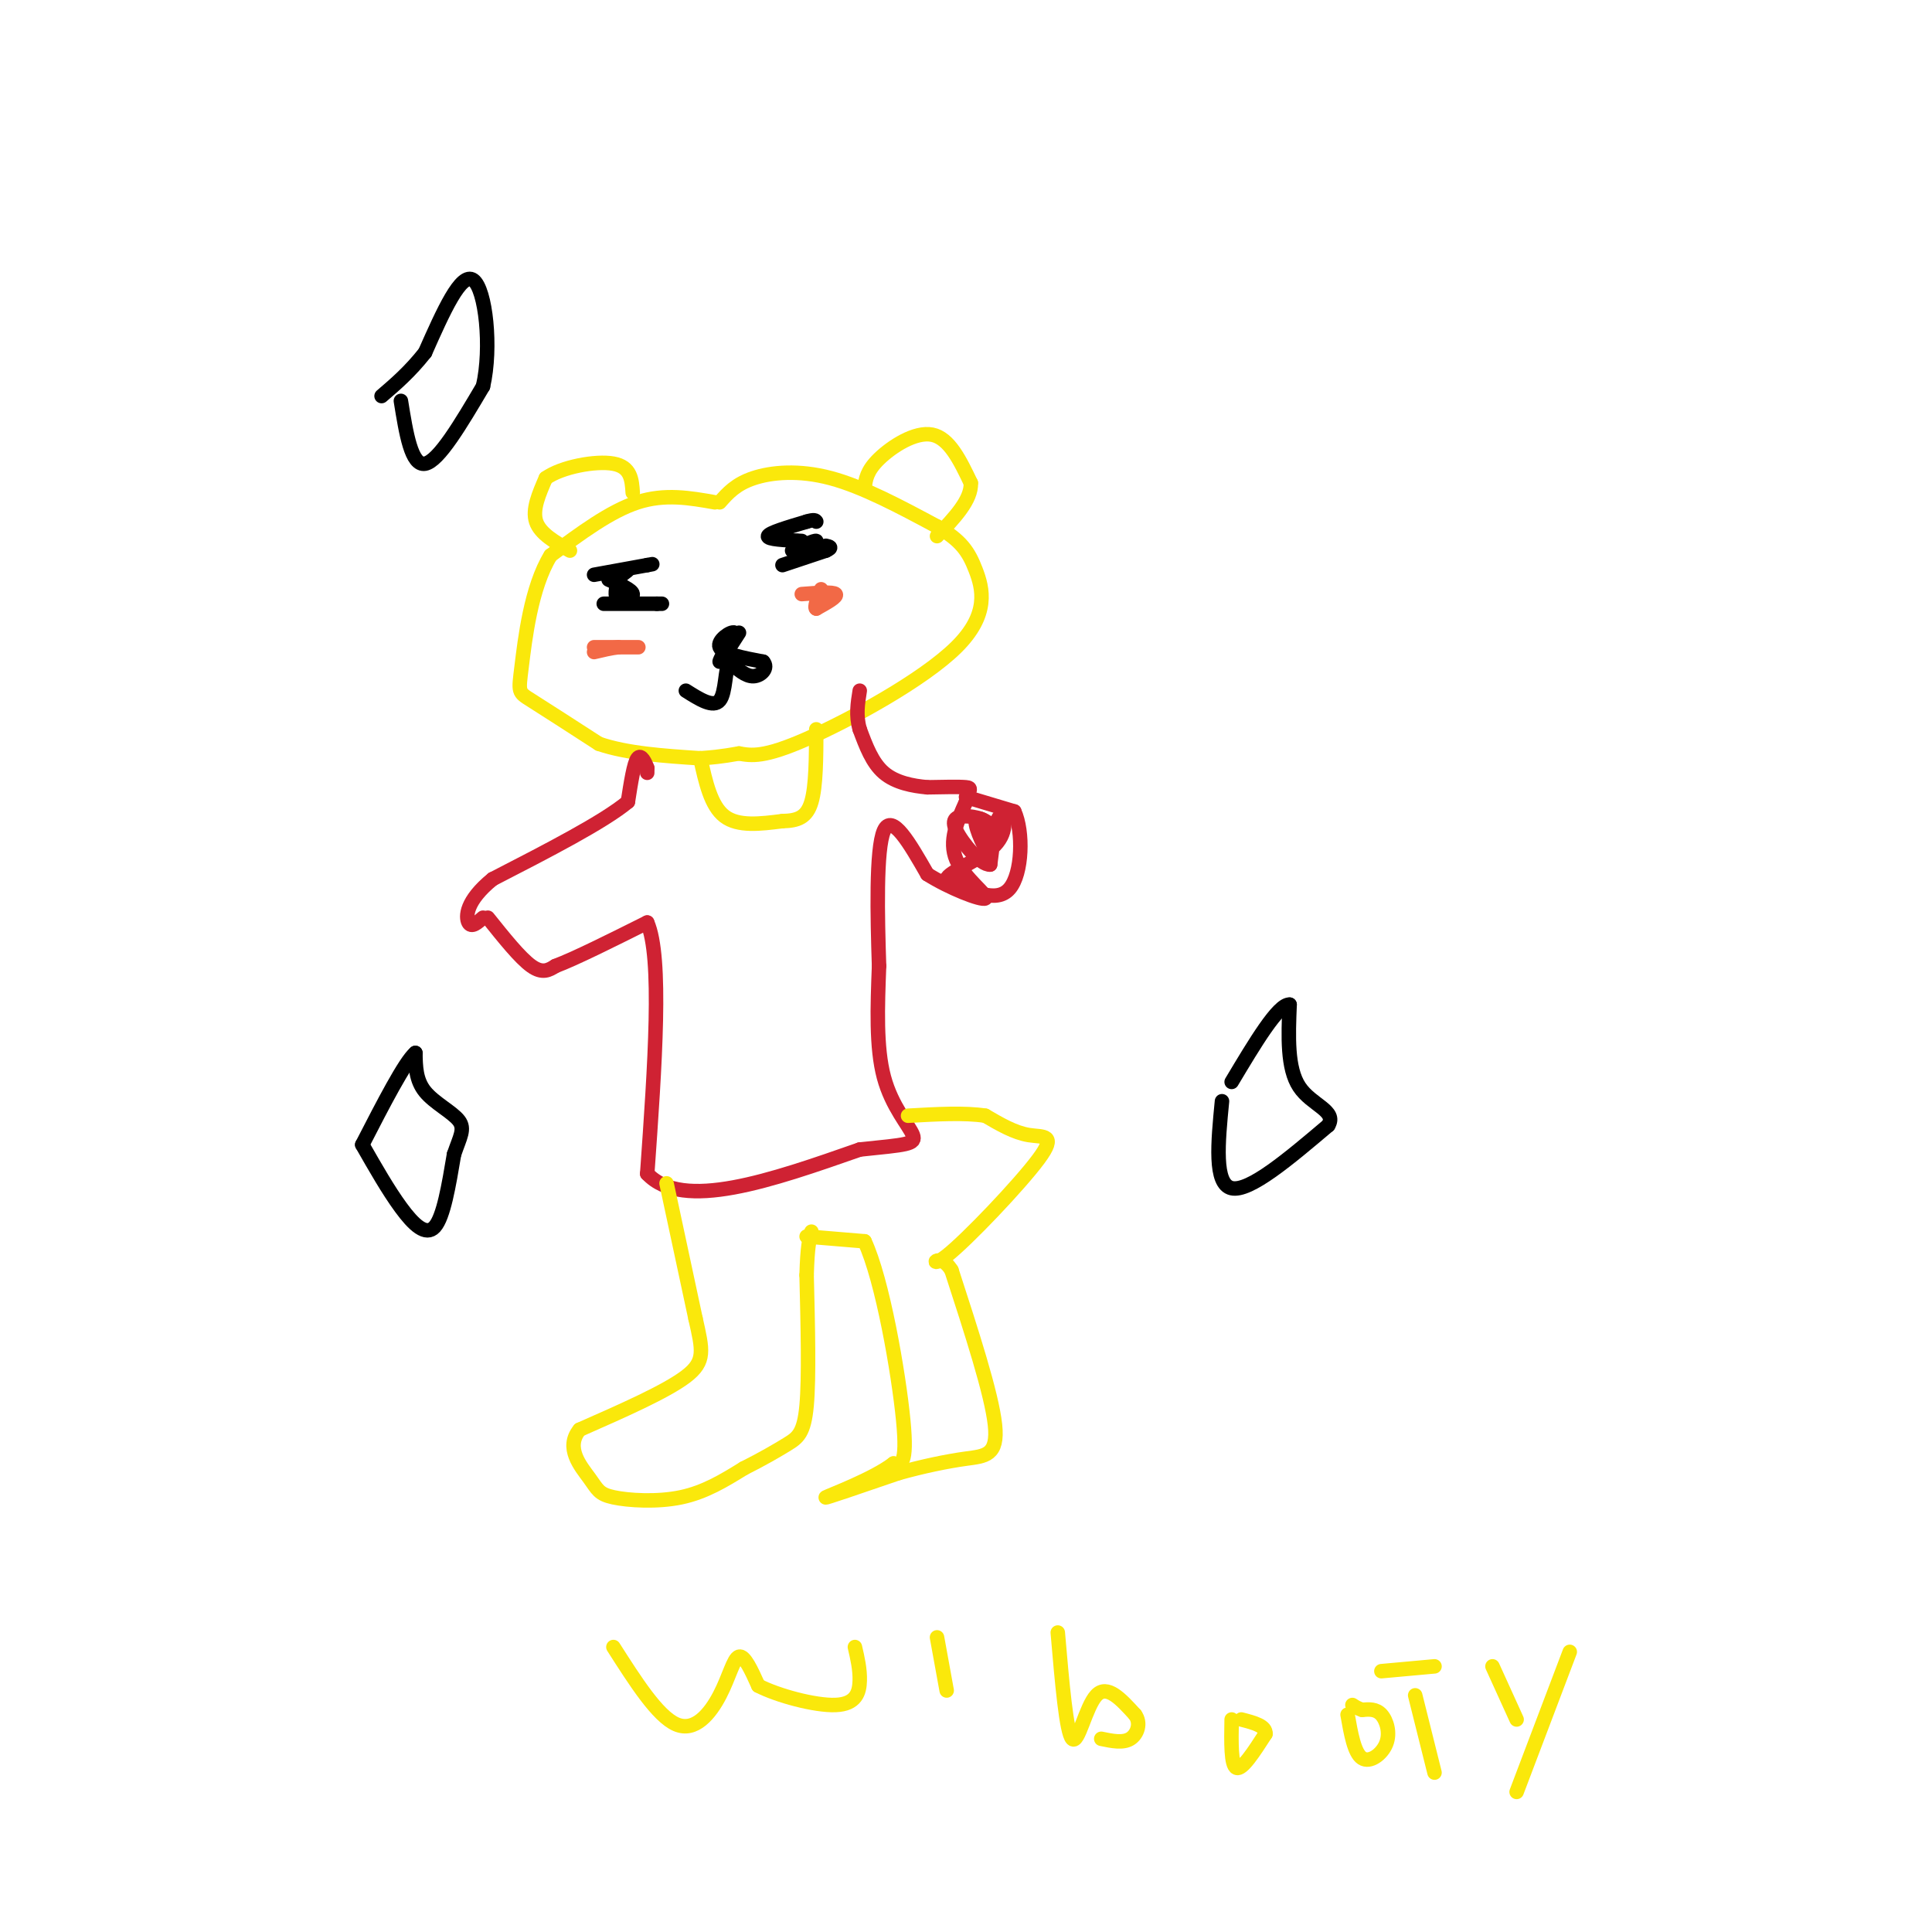 <svg viewBox='0 0 400 400' version='1.1' xmlns='http://www.w3.org/2000/svg' xmlns:xlink='http://www.w3.org/1999/xlink'><g fill='none' stroke='#fae80b' stroke-width='3' stroke-linecap='round' stroke-linejoin='round'><path d='M148,104c-5.167,-0.917 -10.333,-1.833 -16,0c-5.667,1.833 -11.833,6.417 -18,11'/><path d='M114,115c-4.095,6.595 -5.333,17.583 -6,23c-0.667,5.417 -0.762,5.262 2,7c2.762,1.738 8.381,5.369 14,9'/><path d='M124,154c5.833,2.000 13.417,2.500 21,3'/><path d='M149,104c1.667,-1.889 3.333,-3.778 7,-5c3.667,-1.222 9.333,-1.778 16,0c6.667,1.778 14.333,5.889 22,10'/><path d='M194,109c5.008,2.909 6.528,5.182 8,9c1.472,3.818 2.896,9.182 -4,16c-6.896,6.818 -22.113,15.091 -31,19c-8.887,3.909 -11.443,3.455 -14,3'/><path d='M153,156c-3.667,0.667 -5.833,0.833 -8,1'/><path d='M145,157c0.000,0.000 0.000,0.000 0,0'/><path d='M145,157c1.083,4.917 2.167,9.833 5,12c2.833,2.167 7.417,1.583 12,1'/><path d='M162,170c3.156,-0.067 5.044,-0.733 6,-4c0.956,-3.267 0.978,-9.133 1,-15'/></g>
<g fill='none' stroke='#cf2233' stroke-width='3' stroke-linecap='round' stroke-linejoin='round'><path d='M134,160c0.000,0.000 0.000,-1.000 0,-1'/><path d='M134,159c-0.356,-1.000 -1.244,-3.000 -2,-2c-0.756,1.000 -1.378,5.000 -2,9'/><path d='M130,166c-5.000,4.167 -16.500,10.083 -28,16'/><path d='M102,182c-5.600,4.533 -5.600,7.867 -5,9c0.600,1.133 1.800,0.067 3,-1'/><path d='M101,190c3.333,4.167 6.667,8.333 9,10c2.333,1.667 3.667,0.833 5,0'/><path d='M115,200c4.000,-1.500 11.500,-5.250 19,-9'/><path d='M134,191c3.167,7.167 1.583,29.583 0,52'/><path d='M134,243c7.333,7.833 25.667,1.417 44,-5'/><path d='M178,238c9.643,-1.012 11.750,-1.042 11,-3c-0.750,-1.958 -4.357,-5.845 -6,-12c-1.643,-6.155 -1.321,-14.577 -1,-23'/><path d='M182,200c-0.333,-10.200 -0.667,-24.200 1,-28c1.667,-3.800 5.333,2.600 9,9'/><path d='M192,181c4.488,2.857 11.208,5.500 12,5c0.792,-0.500 -4.345,-4.143 -6,-8c-1.655,-3.857 0.173,-7.929 2,-12'/><path d='M200,166c0.667,-2.533 1.333,-2.867 0,-3c-1.333,-0.133 -4.667,-0.067 -8,0'/><path d='M192,163c-3.022,-0.267 -6.578,-0.933 -9,-3c-2.422,-2.067 -3.711,-5.533 -5,-9'/><path d='M178,151c-0.833,-2.833 -0.417,-5.417 0,-8'/><path d='M200,165c0.000,0.000 10.000,3.000 10,3'/><path d='M210,168c1.911,4.111 1.689,12.889 -1,16c-2.689,3.111 -7.844,0.556 -13,-2'/><path d='M196,182c0.167,-1.417 7.083,-3.958 10,-7c2.917,-3.042 1.833,-6.583 1,-6c-0.833,0.583 -1.417,5.292 -2,10'/><path d='M205,179c-1.936,0.156 -5.777,-4.453 -7,-7c-1.223,-2.547 0.171,-3.032 2,-3c1.829,0.032 4.094,0.581 5,2c0.906,1.419 0.453,3.710 0,6'/><path d='M205,177c-0.889,-0.711 -3.111,-5.489 -3,-7c0.111,-1.511 2.556,0.244 5,2'/></g>
<g fill='none' stroke='#fae80b' stroke-width='3' stroke-linecap='round' stroke-linejoin='round'><path d='M138,245c0.000,0.000 6.000,28.000 6,28'/><path d='M144,273c1.467,6.533 2.133,8.867 -2,12c-4.133,3.133 -13.067,7.067 -22,11'/><path d='M120,296c-3.072,3.743 0.249,7.601 2,10c1.751,2.399 1.933,3.338 5,4c3.067,0.662 9.019,1.046 14,0c4.981,-1.046 8.990,-3.523 13,-6'/><path d='M154,304c3.810,-1.905 6.833,-3.667 9,-5c2.167,-1.333 3.476,-2.238 4,-8c0.524,-5.762 0.262,-16.381 0,-27'/><path d='M167,264c0.167,-6.000 0.583,-7.500 1,-9'/><path d='M167,256c0.000,0.000 12.000,1.000 12,1'/><path d='M179,257c3.733,7.978 7.067,27.422 8,37c0.933,9.578 -0.533,9.289 -2,9'/><path d='M185,303c-4.089,3.178 -13.311,6.622 -14,7c-0.689,0.378 7.156,-2.311 15,-5'/><path d='M186,305c5.024,-1.417 10.083,-2.458 14,-3c3.917,-0.542 6.690,-0.583 6,-7c-0.690,-6.417 -4.845,-19.208 -9,-32'/><path d='M197,263c-2.774,-4.485 -5.207,0.303 -1,-3c4.207,-3.303 15.056,-14.697 19,-20c3.944,-5.303 0.984,-4.515 -2,-5c-2.984,-0.485 -5.992,-2.242 -9,-4'/><path d='M204,231c-4.167,-0.667 -10.083,-0.333 -16,0'/><path d='M127,341c4.571,7.167 9.143,14.333 13,16c3.857,1.667 7.000,-2.167 9,-6c2.000,-3.833 2.857,-7.667 4,-8c1.143,-0.333 2.571,2.833 4,6'/><path d='M157,349c3.929,2.048 11.750,4.167 16,4c4.250,-0.167 4.929,-2.619 5,-5c0.071,-2.381 -0.464,-4.690 -1,-7'/><path d='M194,339c0.000,0.000 2.000,11.000 2,11'/><path d='M219,338c0.889,10.378 1.778,20.756 3,22c1.222,1.244 2.778,-6.644 5,-9c2.222,-2.356 5.111,0.822 8,4'/><path d='M235,355c1.289,1.733 0.511,4.067 -1,5c-1.511,0.933 -3.756,0.467 -6,0'/><path d='M255,356c-0.083,4.750 -0.167,9.500 1,10c1.167,0.500 3.583,-3.250 6,-7'/><path d='M262,359c0.167,-1.667 -2.417,-2.333 -5,-3'/><path d='M279,355c0.696,3.970 1.393,7.940 3,9c1.607,1.060 4.125,-0.792 5,-3c0.875,-2.208 0.107,-4.774 -1,-6c-1.107,-1.226 -2.554,-1.113 -4,-1'/><path d='M282,354c-1.000,-0.333 -1.500,-0.667 -2,-1'/><path d='M293,351c0.000,0.000 4.000,16.000 4,16'/><path d='M286,346c0.000,0.000 11.000,-1.000 11,-1'/><path d='M309,345c0.000,0.000 5.000,11.000 5,11'/><path d='M325,342c0.000,0.000 -11.000,29.000 -11,29'/><path d='M118,114c-3.083,-1.750 -6.167,-3.500 -7,-6c-0.833,-2.500 0.583,-5.750 2,-9'/><path d='M113,99c3.244,-2.333 10.356,-3.667 14,-3c3.644,0.667 3.822,3.333 4,6'/><path d='M179,101c0.222,-1.756 0.444,-3.511 3,-6c2.556,-2.489 7.444,-5.711 11,-5c3.556,0.711 5.778,5.356 8,10'/><path d='M201,100c0.167,3.500 -3.417,7.250 -7,11'/></g>
<g fill='none' stroke='#000000' stroke-width='3' stroke-linecap='round' stroke-linejoin='round'><path d='M153,131c-1.917,3.000 -3.833,6.000 -4,6c-0.167,0.000 1.417,-3.000 3,-6'/><path d='M152,131c-0.600,-0.400 -3.600,1.600 -3,3c0.600,1.400 4.800,2.200 9,3'/><path d='M158,137c1.178,1.267 -0.378,2.933 -2,3c-1.622,0.067 -3.311,-1.467 -5,-3'/><path d='M151,137c-0.911,1.400 -0.689,6.400 -2,8c-1.311,1.600 -4.156,-0.200 -7,-2'/><path d='M126,120c2.444,1.067 4.889,2.133 5,3c0.111,0.867 -2.111,1.533 -3,1c-0.889,-0.533 -0.444,-2.267 0,-4'/><path d='M128,120c0.622,-1.111 2.178,-1.889 2,-2c-0.178,-0.111 -2.089,0.444 -4,1'/><path d='M164,114c2.333,-1.083 4.667,-2.167 5,-2c0.333,0.167 -1.333,1.583 -3,3'/><path d='M166,115c-0.667,0.000 -0.833,-1.500 -1,-3'/><path d='M166,112c-3.583,-0.167 -7.167,-0.333 -7,-1c0.167,-0.667 4.083,-1.833 8,-3'/><path d='M167,108c1.667,-0.500 1.833,-0.250 2,0'/><path d='M162,117c0.000,0.000 9.000,-3.000 9,-3'/><path d='M171,114c1.500,-0.667 0.750,-0.833 0,-1'/><path d='M125,125c0.000,0.000 11.000,0.000 11,0'/><path d='M136,125c1.833,0.000 0.917,0.000 0,0'/><path d='M123,119c0.000,0.000 11.000,-2.000 11,-2'/><path d='M134,117c1.833,-0.333 0.917,-0.167 0,0'/></g>
<g fill='none' stroke='#f26946' stroke-width='3' stroke-linecap='round' stroke-linejoin='round'><path d='M166,123c3.250,-0.250 6.500,-0.500 7,0c0.500,0.500 -1.750,1.750 -4,3'/><path d='M169,126c-0.500,-0.167 0.250,-2.083 1,-4'/><path d='M123,134c4.083,0.000 8.167,0.000 9,0c0.833,0.000 -1.583,0.000 -4,0'/><path d='M128,134c-1.500,0.167 -3.250,0.583 -5,1'/></g>
<g fill='none' stroke='#000000' stroke-width='3' stroke-linecap='round' stroke-linejoin='round'><path d='M253,228c-0.833,8.583 -1.667,17.167 2,18c3.667,0.833 11.833,-6.083 20,-13'/><path d='M275,233c1.867,-3.044 -3.467,-4.156 -6,-8c-2.533,-3.844 -2.267,-10.422 -2,-17'/><path d='M267,208c-2.333,-0.167 -7.167,7.917 -12,16'/><path d='M75,237c2.689,4.711 5.378,9.422 8,13c2.622,3.578 5.178,6.022 7,4c1.822,-2.022 2.911,-8.511 4,-15'/><path d='M94,239c1.238,-3.643 2.333,-5.250 1,-7c-1.333,-1.750 -5.095,-3.643 -7,-6c-1.905,-2.357 -1.952,-5.179 -2,-8'/><path d='M86,218c-2.167,1.833 -6.583,10.417 -11,19'/><path d='M83,83c1.083,6.750 2.167,13.500 5,13c2.833,-0.500 7.417,-8.250 12,-16'/><path d='M100,80c1.867,-8.044 0.533,-20.156 -2,-22c-2.533,-1.844 -6.267,6.578 -10,15'/><path d='M88,73c-3.167,4.000 -6.083,6.500 -9,9'/></g>
</svg>